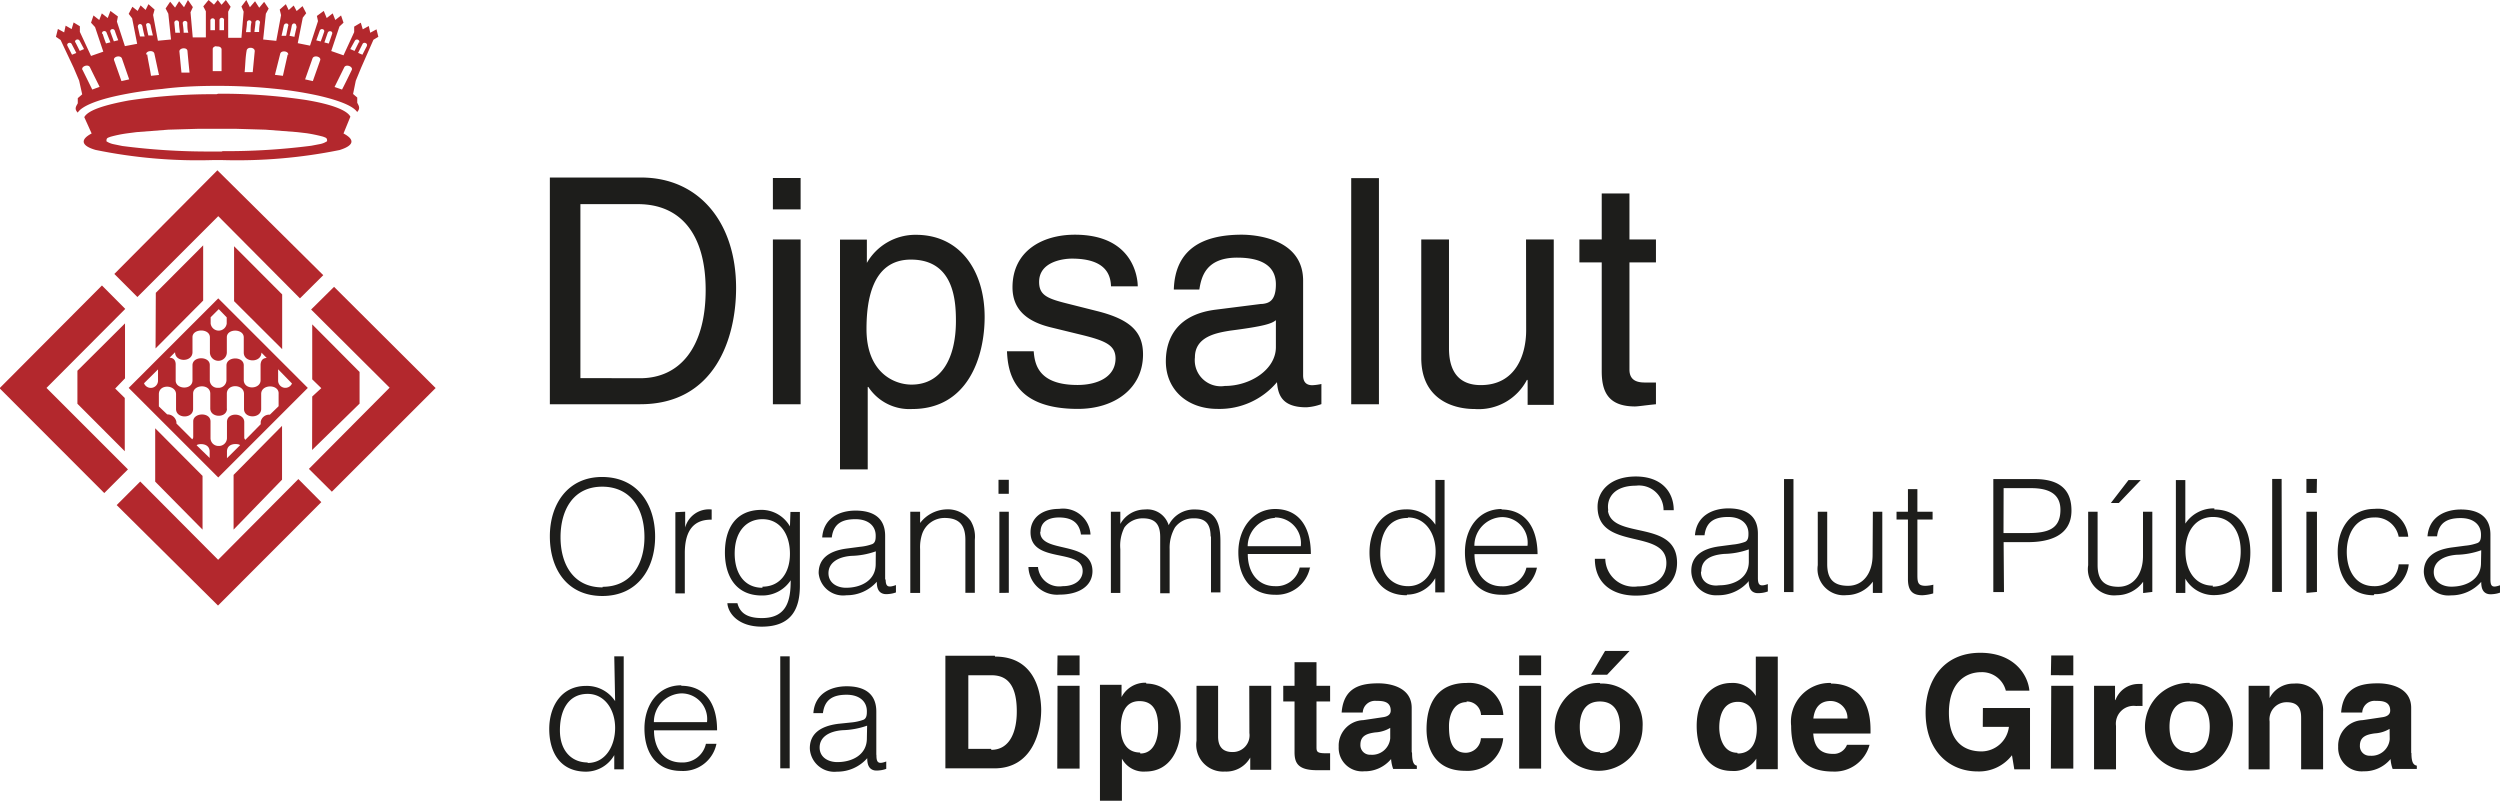 <svg xmlns="http://www.w3.org/2000/svg" viewBox="0 0 203.78 65.35"><defs><style>.cls-1{fill:#b3282d;}.cls-1,.cls-2{fill-rule:evenodd;}.cls-2{fill:#1d1d1b;}</style></defs><title>patro-dipsalut</title><g id="Layer_2" data-name="Layer 2"><g id="Layer_1-2" data-name="Layer 1"><path class="cls-1" d="M9.51,41.17l1.92-1.92,6.35,6.38,6.54-6.58,1.87,1.88-8.42,8.43Zm7,2-3.86-3.91V34.91l3.86,3.88Zm2.53,0V38.71l3.95-4V39.1ZM0,31.68a.26.26,0,0,1,0-.07l8.31-8.34,1.9,1.91L3.79,31.62l6.64,6.64L8.5,40.19Zm27.05,8.4-1.87-1.86,6.58-6.62-6.4-6.37,1.87-1.85,8.28,8.25ZM6.31,32.91V30.22l3.88-3.86,0,4.48-.8.83.78.77v4.34Zm19.14-.59.74-.68-.74-.72V26.44l3.86,3.88V32.9l-3.87,3.78ZM12.88,31v-.89l-1.14,1.13A.59.59,0,0,0,12.88,31m4.21,6.33v-.51c0-.77-1-.66-1.06-.52Zm1.4-8.65V27.49c0-.72,1.36-.72,1.38,0v1.25c0,.84,1.43.85,1.44,0l.43.44c-.31,0-.48.2-.5.55V31c0,.73-1.33.81-1.37,0V29.78c0-.76-1.4-.74-1.41,0V31a.64.64,0,0,1-.7.61h0A.62.62,0,0,1,17.1,31V29.75c0-.72-1.38-.74-1.41,0V31c0,.82-1.39.75-1.37,0v-1.3c0-.34-.19-.54-.5-.54l.45-.45c0,.83,1.41.83,1.42,0V27.48c0-.7,1.39-.74,1.42,0v1.24a.69.69,0,0,0,1.38,0m0,4.63V32.09c0-.83,1.38-.8,1.4,0v1.25c0,.8,1.39.79,1.4,0l0-1.23c0-.82,1.48-.81,1.42,0v1L22,33.8a.71.71,0,0,0-.75.58v.2L20,35.85a.26.26,0,0,1-.09-.17V34.4c0-.76-1.41-.84-1.41,0v1.28a.65.65,0,0,1-.7.67h0a.64.64,0,0,1-.64-.67V34.36c0-.8-1.43-.73-1.41,0v1.28a.27.27,0,0,1-.08.17l-1.29-1.29V34.4a.74.74,0,0,0-.75-.62l-.68-.65v-1c0-.86,1.4-.77,1.4,0v1.21c0,.8,1.39.81,1.39,0V32.08c0-.75,1.39-.82,1.4,0v1.21c0,.79,1.38.81,1.36,0m-.67-8.09.65.67v.5a.66.66,0,0,1-1.31,0v-.51Zm.67,12.15v-.54c0-.77,1-.65,1.07-.52ZM22.67,31v-.9l1.13,1.16A.59.59,0,0,1,22.67,31M23,28.46l-3.92-3.91V20.07L23,24Zm-10.3-4.59L16.56,20v4.5L12.68,28.4Zm5.09-6.25-6.59,6.59L9.32,22.33l8.4-8.45,8.63,8.55-1.9,1.89Zm0,6.7,7.3,7.3-7.3,7.3-7.3-7.3Zm.36-12a54.16,54.16,0,0,0,7.22-.44l.73-.14a1.55,1.55,0,0,0,.56-.23.28.28,0,0,0,0-.07c0-.21-.13-.22-.32-.3A12.54,12.54,0,0,0,25,10.86l-.77-.09-2.59-.2-2.4-.07H16.12l-2.4.07-2.59.2-.77.1A10.24,10.24,0,0,0,9,11.15c-.19.08-.32.08-.32.3a.2.2,0,0,0,0,.07,1.7,1.7,0,0,0,.56.23l.73.15a54.25,54.25,0,0,0,7.22.45h.88Zm-.37-4.68h0a46.15,46.15,0,0,1,7.16.51c1.93.32,3.32.79,3.62,1.36l0,0L28,10.88c1,.53.8,1-.32,1.35a42,42,0,0,1-9.5.82h-.89a41.33,41.33,0,0,1-9.5-.83c-1.12-.32-1.32-.82-.32-1.34L6.87,9.55l0,0c.31-.58,1.69-1,3.62-1.36a45.45,45.45,0,0,1,7.16-.51Zm-.63-6a.19.19,0,0,1,.37,0v.82h-.37Zm1.12,0a.19.19,0,0,0-.38,0v.82h.37c0-.27,0-.55,0-.82m2.93.15a.19.19,0,0,0-.37,0c0,.27-.06.54-.08.82l.38,0q0-.41.08-.82M20.5,1.8a.19.19,0,0,0-.37,0c0,.27-.05.55-.08.82l.38,0c0-.28,0-.55.07-.82m.26,2.35c0-.31-.63-.37-.66,0C20,4.7,20,5.29,19.94,5.88l.66,0,.17-1.77m3.38-2c0-.24-.32-.29-.37,0s-.12.54-.18.81L24,3c.05-.27.12-.54.18-.81m-.68-.08c.06-.24-.32-.29-.37,0l-.18.81.37,0,.17-.81m0,2.36c.06-.31-.58-.4-.65-.08L22.41,6.1l.65.08.39-1.74m3.62-1.67c.09-.23-.27-.33-.36-.09l-.27.78.36.09c.09-.26.18-.52.27-.78m-.65-.17c.08-.23-.28-.33-.36-.09l-.28.78.36.09c.1-.25.19-.52.28-.78M26.1,4.91c.1-.3-.53-.45-.63-.14l-.6,1.7.63.14.6-1.7m3.8-1.17c.1-.21-.24-.36-.35-.15l-.36.72.35.15.37-.72m-.64-.26c.11-.22-.23-.37-.35-.15L28.55,4l.35.15.36-.72m-.59,2.28c.14-.28-.47-.52-.61-.22l-.79,1.6.61.21c.27-.52.53-1.06.79-1.59m.45,3.41c.3-.32.08-.56,0-.75l0-.42-.34-.29L29,6.58l.44-1.07,1-2.27L30.84,3l-.15-.61-.51.28-.12-.55-.49.27-.16-.54-.54.32,0,.45L28,4.51l-1-.35.67-2L28,1.85l-.2-.59-.47.37-.21-.54-.49.38L26.39.89l-.56.41.09.42-.65,2-1-.2.41-2.08.28-.36-.3-.58L24.18.9,23.94.45l-.41.37L23.3.34l-.5.44.11.45-.39,2.1-1.07-.11.22-2.1L21.9.7,21.53.15l-.4.48L20.79.1l-.42.49L20.08,0l-.4.53.18.42-.18,2.13-1.08,0,0-2.13.2-.4L18.41,0l-.35.39L17.75,0l0,0h0V0l0,0-.31.38L17,0l-.43.52.21.4,0,2.13-1.07,0L15.53,1l.19-.42L15.32,0,15,.59,14.6.1l-.33.52-.4-.48L13.5.69l.22.43.22,2.1-1.07.1-.39-2.1L12.6.78,12.1.34l-.23.47L11.46.44l-.24.45L10.79.55l-.3.58.28.36.41,2.08-1,.19-.65-2,.08-.42L9,.89l-.22.58-.48-.38-.21.54-.47-.37-.2.59.33.36.67,2-1,.35L6.51,2.6l0-.46L6,1.83l-.16.54-.49-.28-.12.55-.51-.28L4.56,3l.38.26L6,5.51l.45,1.06.25,1.12L6.34,8l0,.42c-.1.2-.33.44,0,.76.29-.5,1.48-1,3.24-1.38a30.22,30.22,0,0,1,3.64-.55C14.53,7.08,16,7,17.62,7h.17c1.58,0,3.08.08,4.46.22a31.1,31.1,0,0,1,3.64.56c1.76.4,2.94.87,3.24,1.38M17.63,3.79h.14c.15,0,.29.1.29.24,0,.6,0,1.18,0,1.77h-.72V4c0-.14.14-.22.29-.24M14.21,1.85a.19.19,0,0,1,.38,0c0,.28.05.55.08.82l-.38,0-.08-.82m.69,0a.19.19,0,0,1,.37,0c0,.27,0,.55.08.82l-.38,0c0-.28-.05-.55-.08-.82m-.27,2.35c0-.31.63-.37.66-.05.05.59.11,1.18.17,1.77l-.66,0c-.06-.59-.11-1.17-.17-1.76m-3.38-2c0-.24.32-.29.37,0s.11.54.18.81l-.38,0c-.06-.27-.12-.54-.18-.81m.68-.08c-.05-.24.32-.29.37,0s.12.54.18.81l-.37,0c-.06-.26-.12-.54-.17-.8m0,2.36c-.06-.31.58-.4.66-.09.13.59.25,1.17.38,1.75l-.65.07C12.22,5.59,12.08,5,12,4.43M8.33,2.76c-.08-.23.28-.33.36-.09L9,3.45l-.36.09c-.1-.26-.19-.51-.27-.78M9,2.6c-.08-.23.28-.33.36-.09s.18.52.28.77l-.36.09L9,2.6M9.3,4.91c-.1-.3.53-.45.64-.14l.59,1.7-.63.14-.6-1.7M5.5,3.74c-.11-.22.24-.36.35-.14s.25.47.37.72l-.35.14L5.5,3.74m.64-.27c-.11-.21.23-.36.35-.15L6.85,4l-.35.15-.36-.72m.58,2.27c-.14-.28.47-.51.61-.22.26.54.53,1.07.79,1.6l-.6.22-.79-1.6"/><path class="cls-2" d="M60,23.47c0-5.31-3-9-7.75-9H44.82V32.95h7.37C58.25,32.95,60,27.61,60,23.47ZM47.31,30.82V16.64H52c3.39,0,5.52,2.33,5.52,7s-2.1,7.19-5.34,7.19ZM65.26,14.51H63v2.56h2.26ZM63,32.95h2.26V19.52H63Zm7.73-1.41h.05a4,4,0,0,0,3.57,1.8c4.57,0,5.91-4.29,5.91-7.5,0-3.77-2-6.7-5.6-6.7a4.56,4.56,0,0,0-4,2.29h0v-1.9H68.47V38.26h2.26Zm3.52-10.38c3.49,0,3.67,3.31,3.67,5,0,3-1.16,5.19-3.62,5.19-1.44,0-3.67-1-3.67-4.52C70.63,24.68,71,21.16,74.25,21.16ZM87.83,31.38c-3.19,0-3.49-1.7-3.57-2.75H82.08c.08,1.62.46,4.7,5.78,4.7,3,0,5.31-1.67,5.31-4.44,0-1.82-1-2.85-3.77-3.54l-2.26-.57c-1.74-.43-2.44-.69-2.44-1.8,0-1.67,2-1.9,2.67-1.9,2.85,0,3.16,1.41,3.19,2.26h2.18c0-.66-.33-4.21-5.13-4.21-2.65,0-5.08,1.33-5.08,4.29,0,1.85,1.23,2.8,3.11,3.26l2.62.64c1.93.48,2.67.85,2.67,1.92C90.91,30.74,89.45,31.38,87.83,31.38Zm15-6.61-3.72.47c-3.75.46-4.08,3.08-4.08,4.21,0,2.31,1.74,3.88,4.21,3.88a6.11,6.11,0,0,0,4.85-2.18c.08,1,.38,2.05,2.39,2.05a4.23,4.23,0,0,0,1.23-.26V31.3a4.43,4.43,0,0,1-.74.1c-.46,0-.75-.23-.75-.8V22.88c0-3.44-3.9-3.75-5-3.75-3.31,0-5.44,1.26-5.54,4.47h2.08c.16-1,.51-2.6,3.08-2.6,2.13,0,3.16.77,3.16,2.18S103.37,24.73,102.83,24.78ZM104,28.3c0,1.8-2.05,3.16-4.16,3.16a2.12,2.12,0,0,1-2.44-2.33c0-1.7,1.77-2,2.88-2.18,2.8-.36,3.37-.57,3.72-.85Zm8.4-13.78h-2.26V32.95h2.26Zm12,12.4c0,2-.85,4.47-3.7,4.47-1.46,0-2.59-.75-2.59-3V19.52h-2.26v9.66c0,3.21,2.38,4.16,4.36,4.16a4.43,4.43,0,0,0,4.26-2.39l.05.05v2h2.13V19.52h-2.26Zm6.16,3.34c0,1.62.49,2.87,2.72,2.87.24,0,.88-.1,1.7-.18V31.18h-.8c-.46,0-1.36,0-1.36-1.05V21.39h2.16V19.52h-2.16V15.77h-2.26v3.75h-1.82v1.87h1.82ZM49.07,38.88c-2.75,0-4.26,2.17-4.25,4.86s1.44,4.84,4.28,4.84,4.3-2.19,4.3-4.84S51.95,38.88,49.07,38.88Zm.05,9c-2.41,0-3.43-1.92-3.43-4.09s1-4.12,3.4-4.12c2.13,0,3.44,1.56,3.44,4.12C52.53,45.89,51.51,47.83,49.12,47.83Zm5.93-6.13v6.62h.77V45.09c0-1.48.46-2.76,2.19-2.73v-.83A2,2,0,0,0,55.85,43h0V41.71Zm9.34,1.16h0a2.67,2.67,0,0,0-2.3-1.35c-2.13,0-3,1.52-3,3.48s.93,3.5,3,3.5a2.76,2.76,0,0,0,2.36-1.24c0,1.52-.24,3.08-2.34,3.08-.91,0-1.75-.22-2-1.21h-.82c.05.79.86,1.91,2.8,1.91,2.52,0,3.11-1.57,3.11-3.35v-6h-.77Zm-2.24,5c-1.59,0-2.33-1.34-2.26-3s1-2.59,2.26-2.59c1.44,0,2.24,1.23,2.24,2.82S63.55,47.82,62.15,47.82Zm10-.63v-3.6c0-1.54-1.06-2.06-2.41-2.06s-2.61.63-2.72,2.19h.78c.14-1.15.87-1.49,1.93-1.49s1.65.56,1.65,1.34c0,.23,0,.57-.28.69a3.89,3.89,0,0,1-1,.22l-1.06.14c-1.55.2-2.31.88-2.31,2A2,2,0,0,0,69,48.52a3.25,3.25,0,0,0,2.47-1.1c0,.46.1.91.62,1a1.5,1.5,0,0,0,.34,0,2.22,2.22,0,0,0,.6-.13v-.6C72.35,47.94,72.19,47.8,72.19,47.19Zm-.77-1.3c0,1.34-1.2,1.93-2.42,1.93-.73,0-1.43-.39-1.43-1.19s.7-1.32,1.86-1.41a6.34,6.34,0,0,0,2-.37ZM78.69,44v4.32h.77V44a2.52,2.52,0,0,0-.33-1.53,2.3,2.3,0,0,0-2-.95A2.82,2.82,0,0,0,75,42.63v-.92H74.2v6.62H75V44.76a3.43,3.43,0,0,1,.17-1.25A1.93,1.93,0,0,1,77,42.22C78.2,42.22,78.69,42.82,78.69,44Zm3.54-4.89h-.84v1.14h.84Zm0,9.21V41.71h-.77v6.62Zm2.59-5c0-.68.52-1.14,1.5-1.14s1.65.37,1.79,1.39h.78a2.24,2.24,0,0,0-2.56-2.09c-1.47,0-2.33.8-2.33,1.9,0,2.61,4.25,1.26,4.25,3.17,0,.64-.53,1.23-1.64,1.23a1.73,1.73,0,0,1-2-1.56h-.78a2.33,2.33,0,0,0,2.52,2.25c1.56,0,2.7-.67,2.7-1.93C89,44,84.79,45.16,84.79,43.36Zm13.89.39v4.58h.77V44.15c0-1.33-.26-2.62-2.06-2.62a2.3,2.3,0,0,0-2.16,1.28,1.82,1.82,0,0,0-1.94-1.28,2.28,2.28,0,0,0-2,1.18h0v-1h-.77v6.62h.77V44.76A3.3,3.3,0,0,1,91.65,43a1.84,1.84,0,0,1,1.5-.75c1.09,0,1.42.58,1.42,1.53v4.58h.77V44.76A3.3,3.3,0,0,1,95.77,43a1.84,1.84,0,0,1,1.5-.75C98.35,42.22,98.68,42.81,98.68,43.75Zm8.09,2.55h-.86a1.94,1.94,0,0,1-2,1.52c-1.47,0-2.24-1.19-2.23-2.62h5.14c0-2.38-1.1-3.67-2.91-3.67s-3,1.59-3,3.52.92,3.47,3,3.47A2.77,2.77,0,0,0,106.77,46.3Zm-2.87-4.08a2.1,2.1,0,0,1,2.1,2.34h-4.33A2.33,2.33,0,0,1,103.9,42.22Zm10.76,6.29a2.67,2.67,0,0,0,2.3-1.34h0v1.16h.76V39.12H117v3.65a2.76,2.76,0,0,0-2.37-1.25c-2,0-3,1.65-3,3.51S112.52,48.52,114.66,48.52Zm.09-6.29c1.39,0,2.24,1.28,2.24,2.77s-.8,2.83-2.24,2.83c-1.29,0-2.25-.94-2.27-2.6S113.16,42.22,114.75,42.22Zm7.63-.69c-1.89,0-3,1.59-3,3.52s.92,3.47,3,3.47a2.77,2.77,0,0,0,2.87-2.21h-.86a1.94,1.94,0,0,1-2,1.52c-1.47,0-2.24-1.19-2.23-2.62h5.14C125.31,42.82,124.2,41.53,122.38,41.53Zm-2.23,3a2.33,2.33,0,0,1,2.23-2.34,2.09,2.09,0,0,1,2.1,2.34Zm10.91-2.9c-.15-1,.49-2,2.25-2a2,2,0,0,1,2.26,2h.83c0-1.5-1-2.75-3.09-2.75s-3.12,1.19-3.12,2.47c0,3.62,5.61,1.73,5.61,4.58,0,1-.69,1.91-2.34,1.91a2.32,2.32,0,0,1-2.64-2.25H130c0,2,1.42,3,3.34,3,2.12,0,3.36-1,3.36-2.69C136.68,42.32,131.46,44,131.07,41.66Zm11.45,5.75c0,.46.1.91.61,1a1.55,1.55,0,0,0,.35,0,2.2,2.2,0,0,0,.6-.13v-.6c-.65.23-.81.09-.81-.51v-3.6c0-1.54-1.06-2.06-2.4-2.06s-2.61.63-2.73,2.19h.78c.14-1.15.87-1.49,1.93-1.49s1.65.56,1.65,1.34c0,.23,0,.57-.28.69a4,4,0,0,1-1,.22l-1.06.14c-1.55.2-2.32.88-2.32,2A2,2,0,0,0,140,48.52,3.25,3.25,0,0,0,142.51,47.41Zm-3.86-.78c0-.9.71-1.32,1.87-1.41a6.31,6.31,0,0,0,2-.37v1c0,1.34-1.2,1.93-2.42,1.93C139.36,47.82,138.65,47.44,138.65,46.63Zm7.51-7.51h-.77v9.21h.77Zm6.45,6.19c0,1.46-.75,2.51-2,2.51s-1.7-.63-1.7-1.77V41.71h-.77v4.36a2.14,2.14,0,0,0,2.35,2.44,2.66,2.66,0,0,0,2.14-1.1v.92h.77V41.71h-.77Zm4.95,2.42a2.93,2.93,0,0,1-.63.09c-.64,0-.67-.28-.67-.94V42.35h1.24v-.64h-1.24V39.87h-.77v1.84h-.93v.64h.93v4.85c0,1,.42,1.32,1.18,1.32a3.89,3.89,0,0,0,.88-.15Zm5.73-3.47h2c1.7,0,3.53-.51,3.53-2.57,0-1.38-.62-2.57-3-2.57h-3.37v9.21h.87Zm0-4.4h2.25c1.64,0,2.38.62,2.38,1.76,0,1.56-1,1.9-2.64,1.9h-2Zm12.12,8.46V41.71h-.76v3.61c0,1.46-.76,2.51-2,2.51s-1.7-.63-1.7-1.77V41.71h-.77v4.36a2.14,2.14,0,0,0,2.35,2.45,2.65,2.65,0,0,0,2.13-1.1v.92Zm-.94-9.12h-1L172.06,41h.65Zm6,2.31a2.77,2.77,0,0,0-2.37,1.24V39.13h-.77v9.2h.77V47.17h0a2.67,2.67,0,0,0,2.3,1.34c2.14,0,3-1.52,3-3.48S182.51,41.53,180.49,41.53Zm-.12,6.3c-1.45,0-2.24-1.23-2.24-2.83s.84-2.77,2.24-2.77c1.58,0,2.33,1.34,2.26,3S181.65,47.82,180.36,47.82Zm5.6-8.7h-.77v9.21H186Zm2.88,0H188v1.14h.84Zm0,9.21V41.71H188v6.62Zm4.68.18A2.72,2.72,0,0,0,196.34,46h-.82a1.94,1.94,0,0,1-2,1.78c-1.59,0-2.23-1.39-2.23-2.79s.65-2.81,2.23-2.81a1.93,1.93,0,0,1,2,1.57h.78a2.49,2.49,0,0,0-2.75-2.27c-2,0-3,1.67-3,3.51S191.37,48.52,193.48,48.52ZM203,47.19v-3.6c0-1.54-1.06-2.06-2.4-2.06s-2.61.63-2.73,2.19h.78c.14-1.15.87-1.49,1.93-1.49s1.65.56,1.65,1.34c0,.23,0,.57-.28.69a3.93,3.93,0,0,1-1,.22l-1.06.14c-1.55.2-2.32.88-2.32,2a2,2,0,0,0,2.21,1.91,3.26,3.26,0,0,0,2.47-1.1c0,.46.1.91.61,1a1.53,1.53,0,0,0,.34,0,2.2,2.2,0,0,0,.6-.13v-.6C203.13,47.94,203,47.8,203,47.19Zm-.77-1.3c0,1.34-1.2,1.93-2.42,1.93-.73,0-1.43-.39-1.43-1.19s.7-1.32,1.87-1.41a6.32,6.32,0,0,0,2-.37ZM50.14,57.15a2.76,2.76,0,0,0-2.37-1.24c-2,0-3,1.65-3,3.51s.86,3.48,3,3.48a2.66,2.66,0,0,0,2.3-1.35h0v1.16h.77V53.5h-.77Zm-2.24,5c-1.29,0-2.25-.93-2.26-2.59s.68-3,2.26-3c1.39,0,2.24,1.28,2.24,2.77S49.35,62.19,47.9,62.19Zm7.63-6.29c-1.89,0-3,1.59-3,3.52s.92,3.46,3,3.46a2.77,2.77,0,0,0,2.87-2.21h-.86a1.94,1.94,0,0,1-2,1.52c-1.47,0-2.24-1.19-2.23-2.62h5.14C58.46,57.2,57.35,55.9,55.54,55.9Zm-2.23,3a2.33,2.33,0,0,1,2.23-2.34,2.09,2.09,0,0,1,2.1,2.34Zm10.3,3.77h.77V53.5h-.77Zm7.83-1.14V58c0-1.53-1.06-2.06-2.41-2.06s-2.61.63-2.72,2.19h.78c.14-1.15.87-1.5,1.93-1.5s1.65.56,1.65,1.34c0,.23,0,.58-.28.7a4,4,0,0,1-1,.22L68.32,59c-1.55.2-2.31.88-2.31,2a2,2,0,0,0,2.21,1.9,3.24,3.24,0,0,0,2.47-1.1c0,.46.1.91.61,1a1.4,1.4,0,0,0,.34,0,2.14,2.14,0,0,0,.6-.13v-.6C71.6,62.31,71.44,62.17,71.44,61.57Zm-.77-1.3c0,1.34-1.2,1.93-2.41,1.93-.73,0-1.44-.38-1.44-1.19s.7-1.32,1.87-1.41a6.54,6.54,0,0,0,2-.37Zm10.43-6.74H77.06v9.18h4c3,0,3.81-2.84,3.81-4.81C84.84,56.16,84.21,53.52,81.11,53.52Zm-.3,7.59H78.93v-6h1.84c.82,0,2.11.22,2.11,2.93C82.89,59.55,82.36,61.12,80.8,61.12Zm5.39-6H88V53.43H86.2Zm0,7.61H88V55.9H86.2Zm7.24-7a2.17,2.17,0,0,0-2,1.17h0v-1H89.66v9.45h1.79V61.84h0a2,2,0,0,0,1.92,1.05c2,0,2.87-1.79,2.87-3.66C96.26,56.88,94.93,55.72,93.44,55.72Zm-.49,5.69c-1.14,0-1.57-.95-1.57-2s.29-2.19,1.52-2.19,1.52,1,1.52,2.09C94.42,60.17,94.1,61.42,92.95,61.42Zm8.91-1.59a1.36,1.36,0,0,1-1.38,1.55c-.55,0-1.17-.21-1.17-1.26V55.9H97.53v4.48a2.19,2.19,0,0,0,2.31,2.51,2.24,2.24,0,0,0,2.07-1.14h0v1h1.71V55.9h-1.79Zm5.47-5.77h-1.79V55.9h-.92v1.28h.92v4.13c0,.88.28,1.47,1.83,1.47h.23l.84,0V61.4l-.37,0c-.73,0-.74-.15-.74-.55V57.18h1.11V55.9h-1.11Zm7.76,7.31V57.7c0-1.68-1.75-2-2.71-2-1.4,0-2.84.29-3,2.38h1.72a1,1,0,0,1,1.1-.95c.46,0,1.18,0,1.18.79,0,.38-.34.5-.63.54l-1.61.24a2.08,2.08,0,0,0-2,2.17,1.91,1.91,0,0,0,2.07,2,2.78,2.78,0,0,0,2.2-1,3,3,0,0,0,.17.81h1.93v-.27C115.27,62.36,115.1,62.18,115.1,61.38Zm-1.75-1.11a1.48,1.48,0,0,1-1.6,1.34.78.78,0,0,1-.83-.82c0-.74.55-.91,1.21-1a2.63,2.63,0,0,0,1.22-.37Zm6.21-3h.09a1.15,1.15,0,0,1,1.1,1.1h1.82a2.78,2.78,0,0,0-3-2.61c-2.3,0-3.26,1.57-3.26,3.77,0,1.43.59,3.39,3.14,3.39a2.92,2.92,0,0,0,3.11-2.66h-1.82a1.25,1.25,0,0,1-1.22,1.19c-1.35,0-1.38-1.47-1.38-2.21S118.43,57.23,119.56,57.23Zm4.3-2.14h1.79V53.43h-1.79Zm0,7.61h1.79V55.9h-1.79Zm9-9.59h-2L129.69,55H131Zm-2.42,2.61a3.58,3.58,0,1,0,3.48,3.58A3.31,3.31,0,0,0,130.44,55.72Zm0,5.65c-1.38,0-1.64-1.2-1.64-2.07s.26-2.07,1.64-2.07,1.64,1.2,1.64,2.07S131.82,61.38,130.44,61.38Zm12.71-4.59h0a2.18,2.18,0,0,0-2-1.06c-1.49,0-2.82,1.15-2.82,3.51,0,1.87.84,3.66,2.86,3.66a2.15,2.15,0,0,0,2-1h0v.86h1.75V53.52h-1.79Zm-1.51,4.63c-1.15,0-1.47-1.25-1.47-2.06,0-1.08.39-2.09,1.52-2.09s1.54,1.1,1.54,2.19S142.78,61.42,141.64,61.42Zm7.62-5.69A3.16,3.16,0,0,0,146,59.17c0,2.8,1.47,3.72,3.39,3.72a2.94,2.94,0,0,0,3-2.18h-1.84a1.15,1.15,0,0,1-1.15.74c-1.45,0-1.55-1.15-1.6-1.66h4.67v-.32C152.46,56.36,150.6,55.72,149.26,55.72Zm-1.42,2.9c.1-.89.55-1.43,1.4-1.43a1.38,1.38,0,0,1,1.38,1.43Zm13.81.68h2.13a2.27,2.27,0,0,1-2.22,2c-1.3,0-2.67-.65-2.67-3.16,0-2.35,1.27-3.3,2.64-3.3a2,2,0,0,1,2,1.51h1.92c-.11-1.27-1.22-3.09-4-3.09h0c-3.09,0-4.46,2.36-4.46,4.86,0,3.22,2,4.81,4.22,4.81A3.38,3.38,0,0,0,164,61.56l.19,1.15h1.28v-5h-3.84Zm5.55-4.21H169V53.43H167.2Zm0,7.61H169V55.9H167.2Zm5.23-5.63h0V55.9h-1.71v6.81h1.79V59.17a1.45,1.45,0,0,1,1.65-1.62,3.14,3.14,0,0,1,.51,0V55.75l-.35,0A2,2,0,0,0,172.43,57.08Zm6.08-1.36A3.58,3.58,0,1,0,182,59.3,3.31,3.31,0,0,0,178.5,55.72Zm0,5.65c-1.38,0-1.64-1.2-1.64-2.07s.26-2.07,1.64-2.07,1.64,1.2,1.64,2.07S179.88,61.38,178.5,61.38ZM187,55.72a2.19,2.19,0,0,0-2,1.18h0v-1h-1.71v6.81H185v-3.9a1.39,1.39,0,0,1,1.41-1.57c1.14,0,1.16.84,1.16,1.34v4.13h1.79V58A2.17,2.17,0,0,0,187,55.72Zm9.54,5.65V57.7c0-1.68-1.75-2-2.71-2-1.39,0-2.84.29-3,2.38h1.72a1,1,0,0,1,1.1-.95c.46,0,1.18,0,1.18.79,0,.38-.35.5-.63.54l-1.61.24a2.08,2.08,0,0,0-2,2.17,1.91,1.91,0,0,0,2.07,2,2.77,2.77,0,0,0,2.2-1,2.88,2.88,0,0,0,.17.81H197v-.27C196.74,62.36,196.56,62.18,196.56,61.38Zm-1.75-1.11a1.48,1.48,0,0,1-1.6,1.34.78.78,0,0,1-.83-.82c0-.74.55-.91,1.21-1a2.62,2.62,0,0,0,1.21-.37Z"/></g></g></svg>
